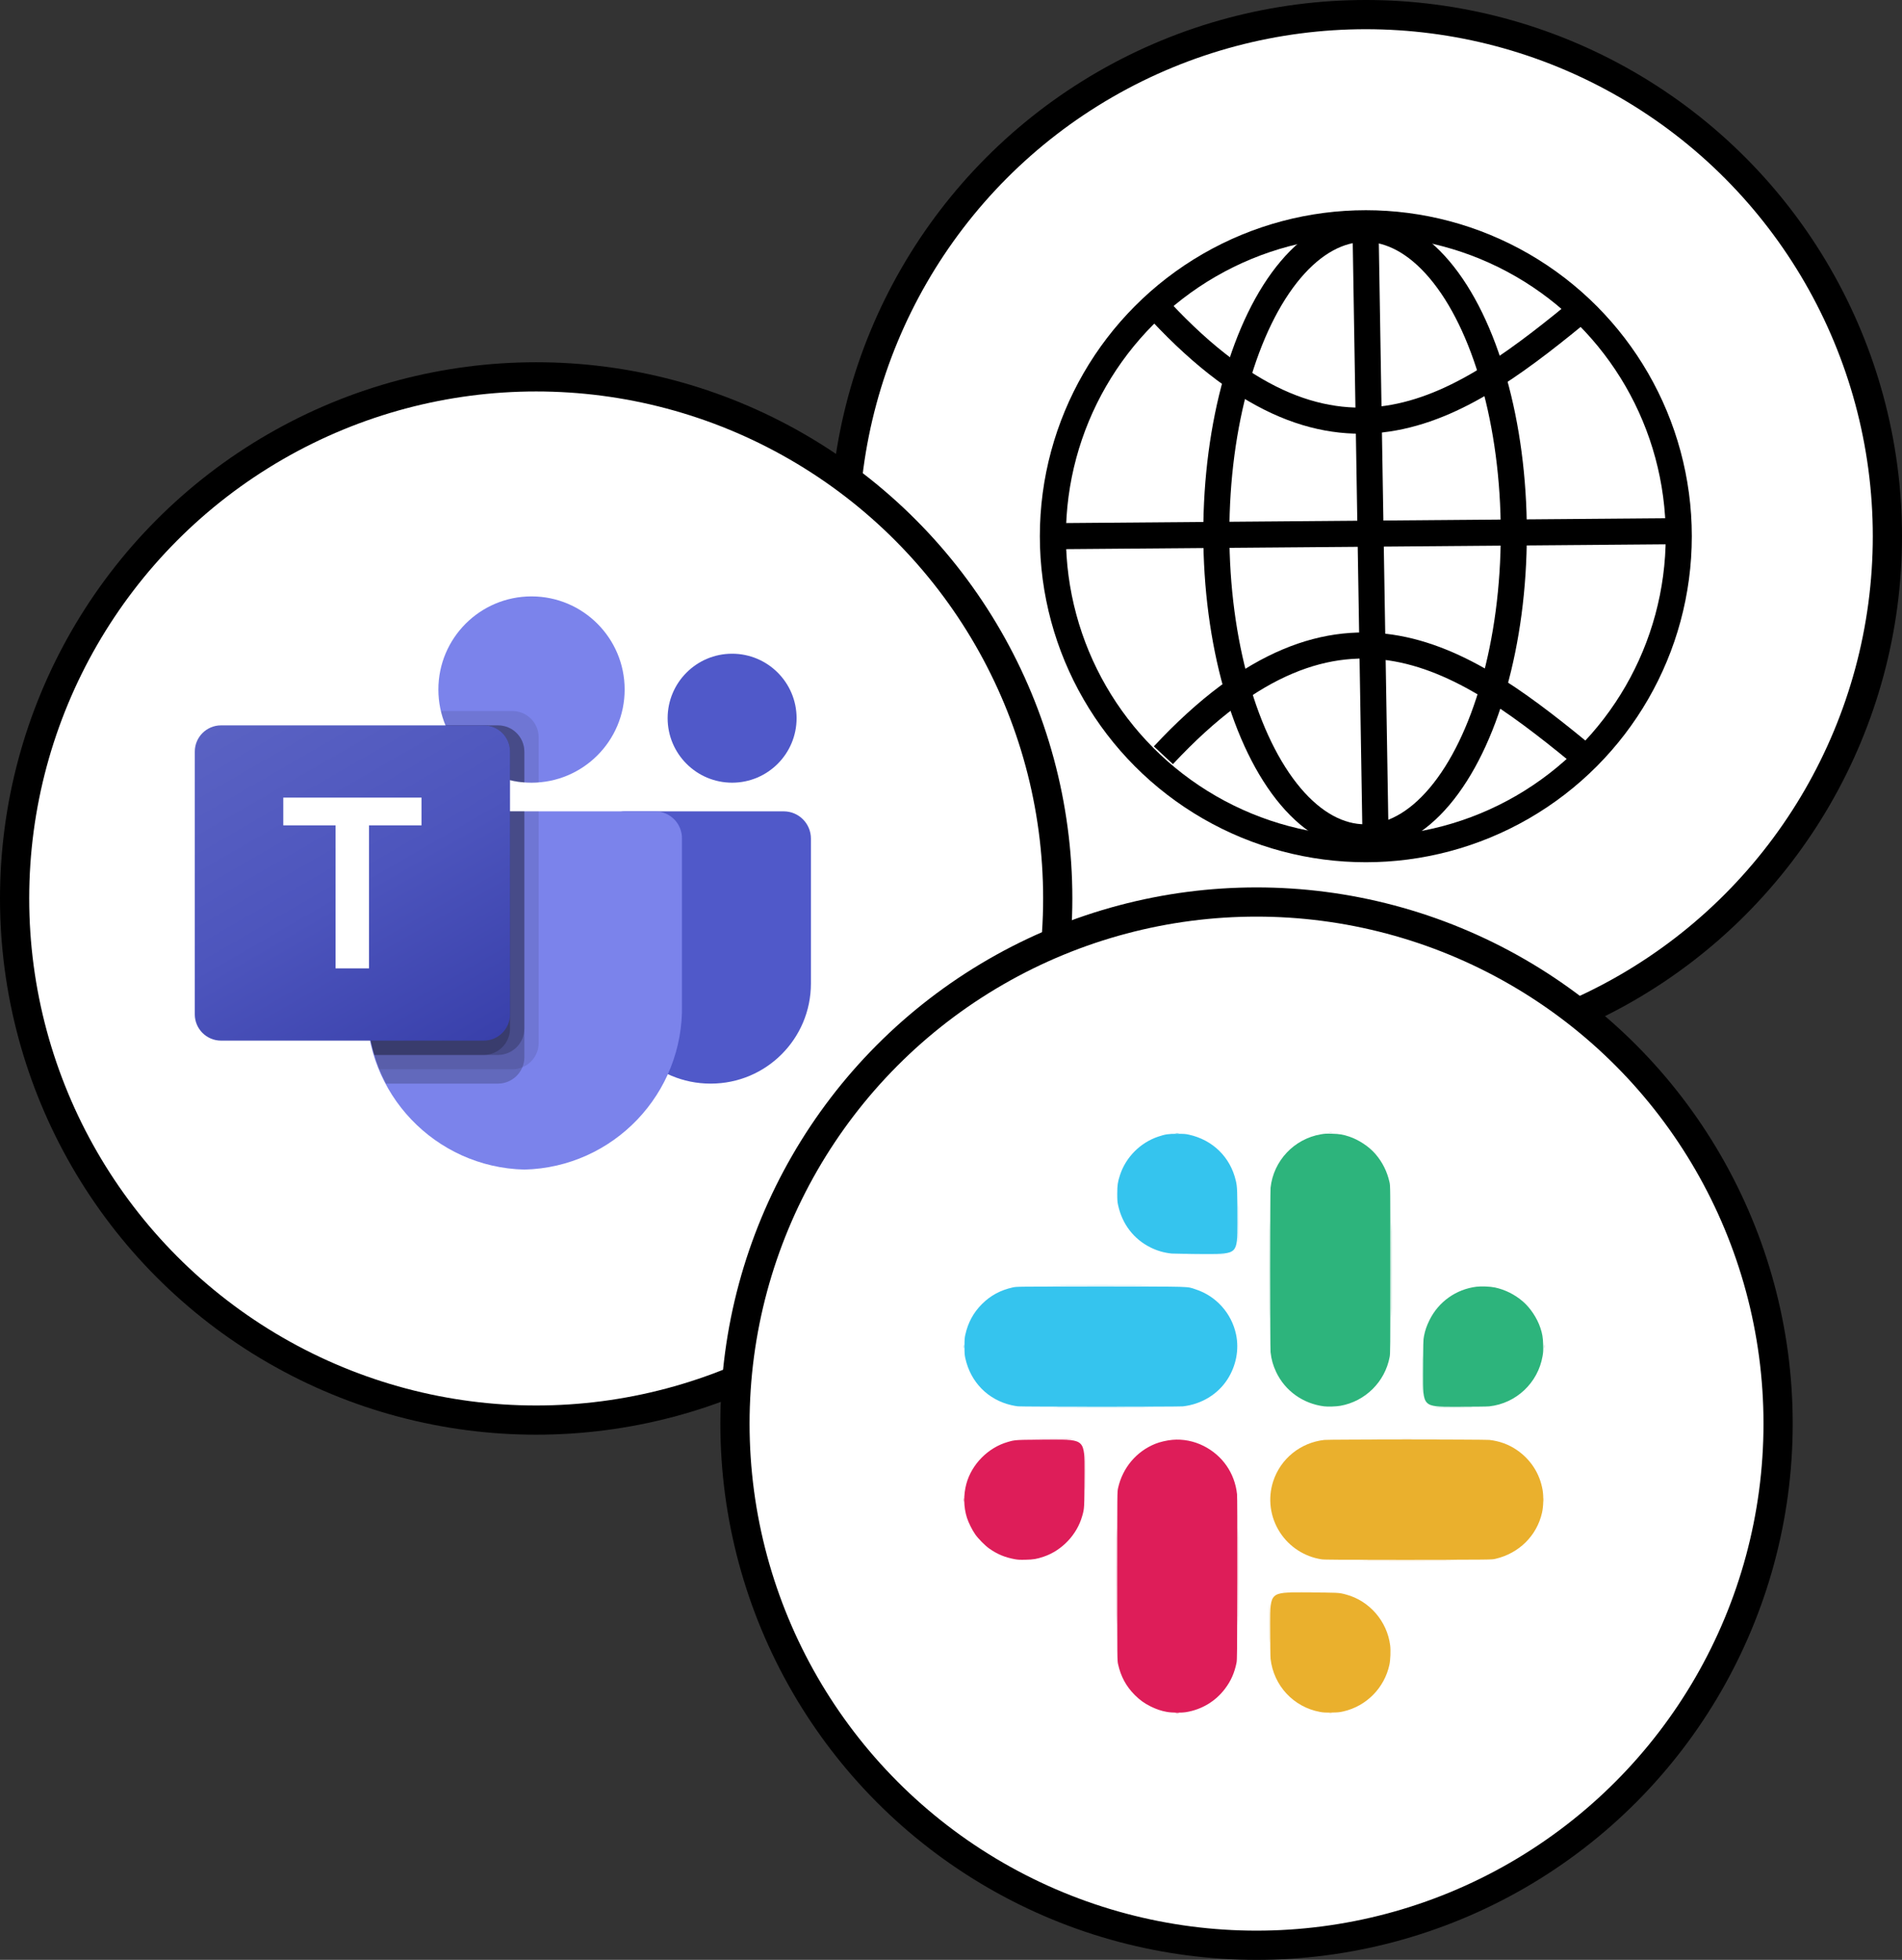 <?xml version="1.0" encoding="UTF-8" standalone="no"?>
<svg
   width="364.668mm"
   height="375.727mm"
   viewBox="0 0 364.668 375.727"
   version="1.1"
   id="svg12623"
   inkscape:version="1.1.2 (b8e25be8, 2022-02-05)"
   sodipodi:docname="cybercoach platform icons.svg"
   xmlns:inkscape="http://www.inkscape.org/namespaces/inkscape"
   xmlns:sodipodi="http://sodipodi.sourceforge.net/DTD/sodipodi-0.dtd"
   xmlns="http://www.w3.org/2000/svg"
   xmlns:svg="http://www.w3.org/2000/svg"
   xmlns:rdf="http://www.w3.org/1999/02/22-rdf-syntax-ns#"
   xmlns:cc="http://creativecommons.org/ns#"
   xmlns:dc="http://purl.org/dc/elements/1.1/">
  <rect x="0" y="0" width="364.668" height="375.727" fill="#333333" stroke="none"/>
  <defs
     id="defs12617">
    <linearGradient
       id="a"
       gradientUnits="userSpaceOnUse"
       x1="198.099"
       y1="1683.073"
       x2="942.234"
       y2="394.261"
       gradientTransform="matrix(1,0,0,-1,0,2075.333)">
      <stop
         offset="0"
         stop-color="#5a62c3"
         id="stop3746" />
      <stop
         offset=".5"
         stop-color="#4d55bd"
         id="stop3748" />
      <stop
         offset="1"
         stop-color="#3940ab"
         id="stop3750" />
    </linearGradient>
  </defs>
  <sodipodi:namedview
     id="base"
     pagecolor="#ffffff"
     bordercolor="#666666"
     borderopacity="1.0"
     inkscape:pageopacity="0.0"
     inkscape:pageshadow="2"
     inkscape:zoom="0.27566213"
     inkscape:cx="870.63101"
     inkscape:cy="691.06337"
     inkscape:document-units="mm"
     inkscape:current-layer="layer1"
     inkscape:document-rotation="0"
     showgrid="false"
     inkscape:window-width="1252"
     inkscape:window-height="783"
     inkscape:window-x="188"
     inkscape:window-y="25"
     inkscape:window-maximized="0"
     inkscape:pagecheckerboard="0" />
  <g
     inkscape:label="Layer 1"
     inkscape:groupmode="layer"
     id="layer1"
     transform="translate(-3.033,66.414)">
    <circle
       cy="36.386"
       cx="264.901"
       id="path30-07"
       style="fill:#ffffff;fill-opacity:1;fill-rule:evenodd;stroke:#000000;stroke-width:5.6;stroke-miterlimit:4;stroke-dasharray:none;stroke-opacity:1"
       r="100" />
    <g
       id="g1611"
       transform="translate(158.146,-73.186)">
      <circle
         style="fill:#ffffff;stroke:#000000;stroke-width:5;stroke-linecap:square;stroke-linejoin:bevel;stroke-miterlimit:4;stroke-dasharray:none;paint-order:markers fill stroke"
         id="path1031"
         cx="106.755"
         cy="109.572"
         r="60" />
      <ellipse
         style="fill:#ffffff;stroke:#000000;stroke-width:5;stroke-linecap:square;stroke-linejoin:bevel;stroke-miterlimit:4;stroke-dasharray:none;paint-order:markers fill stroke"
         id="path1523"
         cx="106.61"
         cy="108.972"
         rx="28.516"
         ry="58.329" />
      <path
         style="fill:none;stroke:#000000;stroke-width:5;stroke-linecap:butt;stroke-linejoin:miter;stroke-miterlimit:4;stroke-dasharray:none;stroke-opacity:1"
         d="m 106.693,50.064 1.92,117.097"
         id="path1146"
         sodipodi:nodetypes="cc" />
      <path
         style="fill:none;stroke:#000000;stroke-width:5;stroke-linecap:butt;stroke-linejoin:miter;stroke-miterlimit:4;stroke-dasharray:none;stroke-opacity:1"
         d="M 46.225,109.572 165.241,108.612"
         id="path1280" />
      <path
         style="fill:none;stroke:#000000;stroke-width:5;stroke-linecap:butt;stroke-linejoin:miter;stroke-miterlimit:4;stroke-dasharray:none;stroke-opacity:1"
         d="m 67.341,66.381 c 34.085,36.562 58.177,18.286 81.584,-0.96"
         id="path1315"
         sodipodi:nodetypes="cc" />
      <path
         style="fill:none;stroke:#000000;stroke-width:5;stroke-linecap:butt;stroke-linejoin:miter;stroke-miterlimit:4;stroke-dasharray:none;stroke-opacity:1"
         d="M 67.941,151.563 C 102.026,115.001 126.118,133.276 149.525,152.522"
         id="path1315-6"
         sodipodi:nodetypes="cc" />
    </g>
    <circle
       cy="105.833"
       cx="105.833"
       id="path30"
       style="fill:#ffffff;fill-opacity:1;fill-rule:evenodd;stroke:#000000;stroke-width:5.6;stroke-miterlimit:4;stroke-dasharray:none;stroke-opacity:1"
       r="100" />
    <g
       id="g4340"
       transform="matrix(0.053,0,0,0.053,40.381,47.922)">
      <path
         fill="#5059c9"
         d="m 1554.637,777.5 h 575.713 c 54.391,0 98.483,44.092 98.483,98.483 0,0 0,0 0,0 v 524.398 c 0,199.901 -162.051,361.952 -361.952,361.952 v 0 h -1.711 c -199.901,0.028 -361.975,-162 -362.004,-361.901 0,-0.017 0,-0.034 0,-0.052 V 828.971 c 10e-4,-28.427 23.045,-51.471 51.471,-51.471 z"
         id="path3722" />
      <circle
         fill="#5059c9"
         cx="1943.75"
         cy="440.583"
         r="233.25"
         id="circle3724" />
      <circle
         fill="#7b83eb"
         cx="1218.083"
         cy="336.917"
         r="336.917"
         id="circle3726" />
      <path
         fill="#7b83eb"
         d="M 1667.323,777.5 H 717.01 c -53.743,1.33 -96.257,45.931 -95.01,99.676 v 598.105 c -7.505,322.519 247.657,590.16 570.167,598.053 322.51,-7.893 577.671,-275.534 570.167,-598.053 V 877.176 c 1.245,-53.745 -41.268,-98.346 -95.011,-99.676 z"
         id="path3728" />
      <path
         opacity="0.1"
         d="m 1244,777.5 v 838.145 c -0.258,38.435 -23.549,72.964 -59.09,87.598 -11.316,4.787 -23.478,7.254 -35.765,7.257 H 667.613 c -6.738,-17.105 -12.958,-34.21 -18.142,-51.833 -18.144,-59.477 -27.402,-121.307 -27.472,-183.49 V 877.02 c -1.246,-53.659 41.198,-98.19 94.855,-99.52 z"
         id="path3730" />
      <path
         opacity="0.2"
         d="m 1192.167,777.5 v 889.978 c 0,12.287 -2.47,24.449 -7.257,35.765 -14.634,35.541 -49.163,58.833 -87.598,59.09 H 691.975 c -8.812,-17.105 -17.105,-34.21 -24.362,-51.833 -7.257,-17.623 -12.958,-34.21 -18.142,-51.833 -18.144,-59.476 -27.402,-121.307 -27.472,-183.49 V 877.02 c -1.246,-53.659 41.198,-98.19 94.855,-99.52 z"
         id="path3732" />
      <path
         opacity="0.2"
         d="m 1192.167,777.5 v 786.312 c -0.395,52.223 -42.632,94.46 -94.855,94.855 H 649.472 C 631.328,1599.191 622.07,1537.36 622,1475.177 V 877.02 c -1.246,-53.659 41.198,-98.19 94.855,-99.52 z"
         id="path3734" />
      <path
         opacity="0.2"
         d="m 1140.333,777.5 v 786.312 c -0.395,52.223 -42.632,94.46 -94.855,94.855 H 649.472 C 631.328,1599.191 622.07,1537.36 622,1475.177 V 877.02 c -1.246,-53.659 41.198,-98.19 94.855,-99.52 z"
         id="path3736" />
      <path
         opacity="0.1"
         d="m 1244,509.522 v 163.275 c -8.812,0.518 -17.105,1.037 -25.917,1.037 -8.812,0 -17.105,-0.518 -25.917,-1.037 -17.496,-1.161 -34.848,-3.937 -51.833,-8.293 C 1035.37,639.647 948.654,566.035 907.083,466.501 899.93,449.786 894.377,432.43 890.496,414.668 h 258.648 c 52.305,0.198 94.657,42.549 94.856,94.854 z"
         id="path3738" />
      <path
         opacity="0.2"
         d="m 1192.167,561.355 v 111.442 c -17.496,-1.161 -34.848,-3.937 -51.833,-8.293 -104.963,-24.857 -191.679,-98.469 -233.25,-198.003 h 190.228 c 52.304,0.198 94.656,42.55 94.855,94.854 z"
         id="path3740" />
      <path
         opacity="0.2"
         d="m 1192.167,561.355 v 111.442 c -17.496,-1.161 -34.848,-3.937 -51.833,-8.293 -104.963,-24.857 -191.679,-98.469 -233.25,-198.003 h 190.228 c 52.304,0.198 94.656,42.55 94.855,94.854 z"
         id="path3742" />
      <path
         opacity="0.2"
         d="M 1140.333,561.355 V 664.503 C 1035.37,639.646 948.654,566.034 907.083,466.5 h 138.395 c 52.305,0.199 94.656,42.551 94.855,94.855 z"
         id="path3744" />
      <path
         fill="url(#a)"
         d="m 95.01,466.5 h 950.312 c 52.473,0 95.01,42.538 95.01,95.01 v 950.312 c 0,52.473 -42.538,95.01 -95.01,95.01 H 95.01 C 42.537,1606.832 0,1564.294 0,1511.822 V 561.51 C 0,509.038 42.538,466.5 95.01,466.5 Z"
         id="path3753"
         style="fill:url(#a)" />
      <path
         fill="#ffffff"
         d="M 820.211,828.193 H 630.241 V 1345.49 H 509.211 V 828.193 H 320.123 V 727.844 h 500.088 z"
         id="path3755" />
    </g>
    <circle
       cy="206.513"
       cx="243.946"
       id="path30-0"
       style="fill:#ffffff;fill-opacity:1;fill-rule:evenodd;stroke:#000000;stroke-width:5.6;stroke-miterlimit:4;stroke-dasharray:none;stroke-opacity:1"
       r="100" />
    <g
       id="g13340"
       transform="matrix(0.27,0,0,0.27,220.314,179.944)">
      <path
         style="fill:#ffffff;stroke-width:0.265"
         d="m -126.09,98.055 c 0,-211.667 0,-211.667 211.667,-211.667 211.667,0 211.667,0 211.667,211.667 0,211.667 0,211.667 -211.667,211.667 -211.667,0 -211.667,0 -211.667,-211.667 z M 40.185,304.19 c 13.617,-2.82 24.983,-11.732 30.833,-24.178 2.272,-4.833 3.488,-9.426 3.972,-15.005 0.351,-4.052 0.355,-112.232 0.004,-116.47 -0.627,-7.571 -3.047,-14.49 -7.336,-20.978 -2.398,-3.628 -7.956,-9.186 -11.584,-11.584 -6.574,-4.346 -13.403,-6.711 -21.245,-7.358 -16.306,-1.345 -31.6,5.985 -40.443,19.382 -2.928,4.436 -5.315,10.057 -6.279,14.783 -0.966,4.737 -0.982,5.955 -0.89,65.737 0.091,58.737 0.091,58.737 0.67,61.369 1.962,8.911 5.892,16.226 12.002,22.335 6.759,6.759 15.677,11.207 24.967,12.453 3.201,0.429 12.306,0.141 15.33,-0.485 z m 108.939,-0.006 c 8.609,-1.853 15.704,-5.657 21.881,-11.73 5.216,-5.129 8.734,-10.843 10.953,-17.79 1.557,-4.874 1.913,-7.44 1.909,-13.758 -0.004,-6.163 -0.432,-9.146 -2.002,-13.958 -4.456,-13.657 -15.97,-24.65 -29.71,-28.368 -5.384,-1.457 -5.461,-1.46 -31.851,-1.461 -24.408,0 -24.408,0 -24.406,22.422 0.002,22.346 0.132,26.51 0.952,30.626 3.396,17.035 17.308,30.852 34.229,33.994 4.164,0.773 3.965,0.76 9.928,0.664 4.381,-0.07 6.098,-0.206 8.117,-0.64 z M -68.596,195.703 c 16.255,-3.247 29.405,-15.39 33.648,-31.071 1.457,-5.384 1.46,-5.461 1.461,-31.851 0.001,-24.408 0.001,-24.408 -22.422,-24.405 -26.769,0.003 -28.813,0.129 -35.256,2.171 -14.984,4.75 -26.251,17.434 -29.438,33.143 -0.515,2.536 -0.59,3.711 -0.578,9.002 0.012,5.242 0.095,6.458 0.596,8.775 1.897,8.77 5.656,15.805 11.763,22.016 7.178,7.3 16.127,11.61 26.653,12.838 0.509,0.059 3.129,0.073 5.821,0.031 3.708,-0.058 5.587,-0.215 7.752,-0.648 z m 326.005,0.041 c 9.068,-1.995 16.374,-5.964 22.567,-12.262 6.107,-6.211 9.866,-13.246 11.763,-22.016 0.501,-2.317 0.584,-3.533 0.596,-8.775 0.012,-5.291 -0.063,-6.466 -0.578,-9.002 -2.795,-13.776 -11.686,-25.183 -24.222,-31.076 -4.833,-2.272 -9.426,-3.488 -15.005,-3.972 -4.052,-0.351 -112.232,-0.355 -116.47,-0.004 -7.571,0.627 -14.49,3.047 -20.978,7.336 -3.628,2.398 -9.186,7.956 -11.584,11.584 -6.513,9.852 -8.812,21.039 -6.796,33.075 3.104,18.537 18.453,33.069 37.56,35.56 0.946,0.123 28.449,0.203 61.119,0.177 59.399,-0.047 59.399,-0.047 62.03,-0.626 z M 35.094,87.471 C 42.665,86.844 49.584,84.424 56.073,80.134 59.7,77.736 65.259,72.178 67.657,68.55 72.003,61.976 74.368,55.147 75.015,47.305 76.36,30.999 69.03,15.705 55.633,6.862 51.197,3.934 45.576,1.547 40.85,0.583 c -4.737,-0.966 -5.955,-0.982 -65.737,-0.89 -58.738,0.091 -58.738,0.091 -61.369,0.67 -9.072,1.997 -16.374,5.965 -22.567,12.263 -6.107,6.211 -9.866,13.246 -11.763,22.016 -0.501,2.317 -0.584,3.533 -0.596,8.775 -0.012,5.291 0.063,6.466 0.578,9.002 0.964,4.748 2.597,9.151 4.887,13.174 7.039,12.366 19.789,20.602 33.823,21.847 3.593,0.319 113.163,0.347 116.988,0.03 z M 148.157,86.94 c 13.621,-2.324 25.559,-11.435 31.604,-24.121 2.226,-4.671 3.376,-8.712 3.981,-13.989 0.2,-1.747 0.259,-20.211 0.196,-61.239 -0.091,-58.738 -0.091,-58.738 -0.67,-61.369 -1.997,-9.072 -5.965,-16.374 -12.263,-22.567 -6.211,-6.107 -13.246,-9.866 -22.016,-11.763 -2.317,-0.501 -3.533,-0.584 -8.775,-0.596 -5.291,-0.012 -6.466,0.063 -9.002,0.578 -13.776,2.795 -25.183,11.686 -31.076,24.222 -2.272,4.833 -3.488,9.426 -3.972,15.005 -0.351,4.052 -0.355,112.232 -0.004,116.47 0.485,5.847 1.74,10.373 4.352,15.69 2.662,5.418 5.594,9.282 10.204,13.447 2.848,2.573 5.709,4.473 9.653,6.41 3.83,1.881 6.238,2.726 10.183,3.571 5.281,1.131 11.892,1.225 17.604,0.25 z m 104.372,0.527 c 5.579,-0.484 10.172,-1.7 15.005,-3.972 12.536,-5.893 21.427,-17.299 24.222,-31.076 0.515,-2.536 0.59,-3.711 0.578,-9.002 -0.012,-5.242 -0.095,-6.458 -0.596,-8.775 -1.897,-8.77 -5.656,-15.805 -11.763,-22.016 -5.129,-5.216 -10.843,-8.734 -17.79,-10.953 -4.877,-1.558 -7.44,-1.913 -13.758,-1.907 -6.164,0.005 -9.16,0.435 -13.958,2 -13.657,4.456 -24.65,15.97 -28.368,29.71 -1.457,5.384 -1.46,5.461 -1.461,31.851 0,24.408 0,24.408 22.422,24.406 12.681,-0.001 23.745,-0.117 25.466,-0.266 z M 75.256,-43.431 c -0.003,-26.769 -0.129,-28.813 -2.171,-35.256 -4.75,-14.984 -17.434,-26.251 -33.143,-29.438 -2.536,-0.515 -3.711,-0.59 -9.002,-0.578 -5.242,0.012 -6.458,0.095 -8.775,0.596 -8.77,1.897 -15.805,5.656 -22.016,11.763 -6.484,6.376 -10.699,14.328 -12.374,23.346 -0.754,4.059 -0.693,12.705 0.117,16.736 2.326,11.571 8.746,21.334 18.271,27.788 5.493,3.722 10.59,5.794 17.104,6.952 2.404,0.428 4.899,0.473 27.318,0.492 24.672,0.022 24.672,0.022 24.67,-22.402 z"
         id="path13458" />
      <path
         style="fill:#fefefe;stroke-width:0.265"
         d="m 62.161,292.259 c 1.157,-1.164 2.164,-2.117 2.237,-2.117 0.073,0 -0.815,0.953 -1.972,2.117 -1.157,1.164 -2.164,2.117 -2.237,2.117 -0.073,0 0.815,-0.953 1.972,-2.117 z m 46.429,-0.198 c -2.243,-2.315 -2.243,-2.315 0.072,-0.072 2.15,2.083 2.436,2.387 2.243,2.387 -0.04,0 -1.081,-1.042 -2.315,-2.315 z m 0.138,-170.722 c 1.596,-1.601 2.961,-2.91 3.034,-2.91 0.073,0 -1.173,1.31 -2.769,2.91 -1.596,1.601 -2.961,2.91 -3.034,2.91 -0.073,0 1.173,-1.31 2.769,-2.91 z m -217.355,-0.132 c 1.23,-1.237 2.297,-2.249 2.37,-2.249 0.073,0 -0.874,1.012 -2.105,2.249 -1.23,1.237 -2.297,2.249 -2.37,2.249 -0.073,0 0.874,-1.012 2.105,-2.249 z m 388.27,0.066 c -2.11,-2.183 -2.11,-2.183 0.072,-0.072 1.201,1.161 2.183,2.143 2.183,2.183 0,0.193 -0.295,-0.083 -2.255,-2.11 z M 62.161,74.771 c 1.596,-1.601 2.961,-2.91 3.034,-2.91 0.073,0 -1.173,1.31 -2.769,2.91 -1.596,1.601 -2.961,2.91 -3.034,2.91 -0.073,0 1.173,-1.31 2.769,-2.91 z M -108.766,74.705 c -2.11,-2.183 -2.11,-2.183 0.072,-0.072 2.027,1.96 2.303,2.255 2.11,2.255 -0.04,0 -1.022,-0.982 -2.183,-2.183 z m 388.415,0.066 c 1.157,-1.164 2.164,-2.117 2.237,-2.117 0.073,0 -0.815,0.953 -1.972,2.117 -1.157,1.164 -2.164,2.117 -2.237,2.117 -0.073,0 0.815,-0.953 1.972,-2.117 z M 62.288,-96.083 c -2.243,-2.315 -2.243,-2.315 0.072,-0.072 2.15,2.083 2.436,2.387 2.243,2.387 -0.04,0 -1.081,-1.042 -2.315,-2.315 z m 46.44,-0.066 c 1.157,-1.164 2.164,-2.117 2.237,-2.117 0.073,0 -0.815,0.953 -1.972,2.117 -1.157,1.164 -2.164,2.117 -2.237,2.117 -0.073,0 0.815,-0.953 1.972,-2.117 z"
         id="path13456" />
      <path
         style="fill:#f8f9f8;stroke-width:0.265"
         d="m 75.124,206.666 c 3e-6,-30.559 0.031,-43.022 0.069,-27.694 0.038,15.328 0.038,40.331 -5e-6,55.562 -0.038,15.232 -0.069,2.691 -0.069,-27.869 z m 20.899,33.47 c 0,-12.151 0.032,-17.122 0.072,-11.046 0.04,6.075 0.04,16.017 0,22.093 -0.04,6.075 -0.072,1.105 -0.072,-11.046 z M -67.683,108.44 c 6.148,-0.04 16.209,-0.04 22.357,0 6.148,0.04 1.118,0.072 -11.179,0.072 -12.297,0 -17.327,-0.032 -11.179,-0.072 z m 234.289,-6e-5 c 15.243,-0.038 40.187,-0.038 55.43,0 15.243,0.038 2.772,0.069 -27.715,0.069 -30.487,0 -42.958,-0.031 -27.715,-0.069 z M -50.882,87.537 c 15.243,-0.038 40.187,-0.038 55.43,0 15.243,0.038 2.772,0.069 -27.715,0.069 -30.487,0 -42.958,-0.031 -27.715,-0.069 z m 267.381,5e-5 c 6.159,-0.04 16.16,-0.04 22.225,3.2e-5 6.065,0.04 1.025,0.072 -11.198,0.072 -12.224,-1.8e-5 -17.186,-0.032 -11.027,-0.072 z M 96.026,-10.557 c 2e-6,-30.559 0.031,-43.022 0.069,-27.694 0.038,15.328 0.038,40.331 -5e-6,55.563 -0.038,15.232 -0.069,2.691 -0.069,-27.869 z M 75.12,-44.027 c 0,-12.151 0.032,-17.122 0.072,-11.046 0.04,6.075 0.04,16.017 0,22.093 -0.04,6.075 -0.072,1.105 -0.072,-11.046 z"
         id="path13454" />
      <path
         style="fill:#e9f8fc;stroke-width:0.265"
         d="m 40.287,-21.206 c 6.305,-0.04 16.544,-0.04 22.754,3.4e-5 6.21,0.04 1.052,0.072 -11.463,0.072 -12.515,-1.9e-5 -17.596,-0.032 -11.291,-0.072 z"
         id="path13452" />
      <path
         style="fill:#fcf6e8;stroke-width:0.265"
         d="m 108.285,217.183 c 6.305,-0.04 16.544,-0.04 22.754,3e-5 6.21,0.04 1.052,0.072 -11.463,0.072 -12.515,0 -17.596,-0.032 -11.291,-0.072 z"
         id="path13450" />
      <path
         style="fill:#f8f4ed;stroke-width:0.265"
         d="m 138.964,304.765 c 0.622,-0.056 1.575,-0.055 2.117,0.003 0.542,0.057 0.033,0.103 -1.131,0.102 -1.164,0 -1.608,-0.048 -0.985,-0.103 z m 27.795,-108.484 c 15.182,-0.038 39.947,-0.038 55.033,3e-5 15.086,0.038 2.664,0.069 -27.604,0.069 -30.268,0 -42.612,-0.031 -27.429,-0.069 z m 125.548,-43.855 c 0,-1.164 0.048,-1.608 0.103,-0.985 0.056,0.622 0.055,1.575 -0.003,2.117 -0.057,0.542 -0.103,0.033 -0.102,-1.131 z"
         id="path13448" />
      <path
         style="fill:#ecf5f8;stroke-width:0.265"
         d="m -50.617,-0.304 c 15.098,-0.038 39.803,-0.038 54.901,0 15.098,0.038 2.745,0.069 -27.451,0.069 -30.196,0 -42.548,-0.031 -27.451,-0.069 z"
         id="path13446" />
      <path
         style="fill:#edf5f1;stroke-width:0.265"
         d="m 292.309,43.55 c 0,-1.237 0.046,-1.743 0.101,-1.124 0.056,0.618 0.056,1.63 0,2.249 -0.056,0.618 -0.101,0.112 -0.101,-1.124 z M 183.867,-10.689 c 0,-30.341 0.031,-42.753 0.069,-27.583 0.038,15.171 0.038,39.995 0,55.166 -0.038,15.171 -0.069,2.758 -0.069,-27.583 z m -44.911,-98.09 c 0.618,-0.056 1.63,-0.056 2.249,0 0.618,0.056 0.112,0.101 -1.124,0.101 -1.237,0 -1.743,-0.046 -1.124,-0.101 z"
         id="path13444" />
      <path
         style="fill:#f7ecef;stroke-width:0.265"
         d="m -12.718,206.666 c 2e-6,-30.123 0.031,-42.407 0.069,-27.297 0.038,15.109 0.038,39.755 -5e-6,54.769 -0.038,15.013 -0.069,2.651 -0.069,-27.472 z"
         id="path13442" />
      <path
         style="fill:#e8f6f0;stroke-width:0.265"
         d="m 204.766,64.056 c 0,-12.515 0.032,-17.596 0.072,-11.291 0.04,6.305 0.04,16.544 -3e-5,22.754 -0.04,6.21 -0.072,1.052 -0.072,-11.463 z"
         id="path13440" />
      <path
         style="fill:#fae5ec;stroke-width:0.265"
         d="m -33.624,132.054 c 1.8e-5,-12.369 0.032,-17.391 0.072,-11.159 0.04,6.232 0.04,16.352 -3.1e-5,22.49 -0.04,6.137 -0.072,1.038 -0.072,-11.331 z"
         id="path13438" />
      <path
         style="fill:#dbecf1;stroke-width:0.265"
         d="m -50.903,87.273 c 15.232,-0.038 40.235,-0.038 55.563,-5e-6 15.328,0.038 2.865,0.069 -27.694,0.069 -30.559,2e-6 -43.1,-0.031 -27.869,-0.069 z M 74.855,-44.027 c 0,-12.151 0.032,-17.122 0.072,-11.046 0.04,6.075 0.04,16.017 0,22.093 -0.04,6.075 -0.072,1.105 -0.072,-11.046 z"
         id="path13436" />
      <path
         style="fill:#f1e9d9;stroke-width:0.265"
         d="m 96.287,240.136 c 0,-12.151 0.032,-17.122 0.072,-11.046 0.04,6.075 0.04,16.017 0,22.093 -0.04,6.075 -0.072,1.105 -0.072,-11.046 z M 166.32,108.704 c 15.232,-0.038 40.235,-0.038 55.562,-10e-6 15.328,0.038 2.865,0.069 -27.694,0.069 -30.559,1e-5 -43.1,-0.031 -27.869,-0.069 z"
         id="path13434" />
      <path
         style="fill:#efd8df;stroke-width:0.265"
         d="m 74.859,206.666 c 2e-6,-30.559 0.031,-43.022 0.069,-27.694 0.038,15.328 0.038,40.331 -5e-6,55.562 -0.038,15.232 -0.069,2.691 -0.069,-27.869 z m -142.41,-97.962 c 6.075,-0.04 16.017,-0.04 22.093,0 6.075,0.04 1.105,0.072 -11.046,0.072 -12.151,0 -17.122,-0.032 -11.046,-0.072 z"
         id="path13432" />
      <path
         style="fill:#d8eae2;stroke-width:0.265"
         d="m 216.612,87.273 c 6.075,-0.04 16.017,-0.04 22.093,0 6.075,0.04 1.105,0.072 -11.046,0.072 -12.151,0 -17.122,-0.032 -11.046,-0.072 z M 96.29,-10.689 c 0,-30.487 0.031,-42.958 0.069,-27.715 0.038,15.243 0.038,40.187 0,55.43 -0.038,15.243 -0.069,2.772 -0.069,-27.715 z"
         id="path13430" />
      <path
         style="fill:#b9e9f8;stroke-width:0.265"
         d="m 40.399,-21.471 c 6.221,-0.04 16.401,-0.04 22.622,0 6.221,0.04 1.131,0.072 -11.311,0.072 -12.442,0 -17.532,-0.032 -11.311,-0.072 z"
         id="path13428" />
      <path
         style="fill:#c2e4ee;stroke-width:0.265"
         d="m -50.485,-0.04 c 15.025,-0.038 39.611,-0.038 54.636,0 15.025,0.038 2.732,0.069 -27.318,0.069 -30.05,0 -42.343,-0.031 -27.318,-0.069 z"
         id="path13426" />
      <path
         style="fill:#f8e4b6;stroke-width:0.265"
         d="m 108.133,217.448 c 6.221,-0.04 16.401,-0.04 22.622,0 6.221,0.04 1.131,0.072 -11.311,0.072 -12.442,0 -17.532,-0.032 -11.311,-0.072 z"
         id="path13424" />
      <path
         style="fill:#eee0c0;stroke-width:0.265"
         d="m 166.87,196.017 c 15.098,-0.038 39.803,-0.038 54.901,0 15.098,0.038 2.745,0.069 -27.451,0.069 -30.196,0 -42.548,-0.031 -27.451,-0.069 z"
         id="path13422" />
      <path
         style="fill:#c1e1d3;stroke-width:0.265"
         d="m 292.044,43.55 c 0,-1.237 0.046,-1.743 0.101,-1.124 0.056,0.618 0.056,1.63 0,2.249 -0.056,0.618 -0.101,0.112 -0.101,-1.124 z M 183.603,-10.689 c 0,-30.341 0.031,-42.753 0.069,-27.583 0.038,15.171 0.038,39.995 0,55.166 -0.038,15.171 -0.069,2.758 -0.069,-27.583 z m -44.646,-97.825 c 0.618,-0.056 1.63,-0.056 2.249,0 0.618,0.056 0.112,0.101 -1.124,0.101 -1.237,0 -1.743,-0.046 -1.124,-0.101 z"
         id="path13420" />
      <path
         style="fill:#ebbbca;stroke-width:0.265"
         d="m -12.454,206.666 c 3e-6,-30.123 0.031,-42.407 0.069,-27.297 0.038,15.109 0.038,39.755 -6e-6,54.769 -0.038,15.013 -0.069,2.651 -0.069,-27.472 z"
         id="path13418" />
      <path
         style="fill:#b6e4d0;stroke-width:0.265"
         d="m 205.03,64.056 c 3e-5,-12.369 0.032,-17.391 0.072,-11.159 0.04,6.232 0.04,16.352 -5e-5,22.49 -0.04,6.137 -0.072,1.038 -0.072,-11.331 z"
         id="path13416" />
      <path
         style="fill:#a5daea;stroke-width:0.265"
         d="m -50.882,87.008 c 15.243,-0.038 40.187,-0.038 55.43,0 15.243,0.038 2.772,0.069 -27.715,0.069 -30.487,0 -42.958,-0.031 -27.715,-0.069 z M 74.591,-44.027 c 0,-12.151 0.032,-17.122 0.072,-11.046 0.04,6.075 0.04,16.017 0,22.093 -0.04,6.075 -0.072,1.105 -0.072,-11.046 z"
         id="path13414" />
      <path
         style="fill:#f2b0c5;stroke-width:0.265"
         d="m -33.888,132.054 c 1.8e-5,-12.515 0.032,-17.596 0.072,-11.291 0.04,6.305 0.04,16.544 -3.5e-5,22.754 -0.04,6.21 -0.072,1.052 -0.072,-11.463 z"
         id="path13412" />
      <path
         style="fill:#e8d3a3;stroke-width:0.265"
         d="m 96.551,240.136 c 0,-12.151 0.032,-17.122 0.072,-11.046 0.04,6.075 0.04,16.017 0,22.093 -0.04,6.075 -0.072,1.105 -0.072,-11.046 z M 166.32,108.969 c 15.232,-0.038 40.235,-0.038 55.562,-1e-5 15.328,0.038 2.865,0.069 -27.694,0.069 -30.559,0 -43.1,-0.031 -27.869,-0.069 z"
         id="path13410" />
      <path
         style="fill:#79d7f3;stroke-width:0.265"
         d="m 40.399,-21.735 c 6.221,-0.04 16.401,-0.04 22.622,0 6.221,0.04 1.131,0.072 -11.311,0.072 -12.442,0 -17.532,-0.032 -11.311,-0.072 z"
         id="path13408" />
      <path
         style="fill:#87d1e7;stroke-width:0.265"
         d="m -50.617,0.225 c 15.098,-0.038 39.803,-0.038 54.901,0 15.098,0.038 2.745,0.069 -27.451,0.069 -30.196,0 -42.548,-0.031 -27.451,-0.069 z"
         id="path13406" />
      <path
         style="fill:#a3d5c0;stroke-width:0.265"
         d="m 216.612,87.008 c 6.075,-0.04 16.017,-0.04 22.093,0 6.075,0.04 1.105,0.072 -11.046,0.072 -12.151,0 -17.122,-0.032 -11.046,-0.072 z M 96.555,-10.557 c 2e-6,-30.559 0.031,-43.022 0.069,-27.694 0.038,15.328 0.038,40.331 -6e-6,55.563 -0.038,15.232 -0.069,2.691 -0.069,-27.869 z"
         id="path13404" />
      <path
         style="fill:#e49cb2;stroke-width:0.265"
         d="m 74.594,206.798 c 0,-30.487 0.031,-42.958 0.069,-27.715 0.038,15.243 0.038,40.187 0,55.43 -0.038,15.243 -0.069,2.772 -0.069,-27.715 z M -67.551,108.969 c 6.075,-0.04 16.017,-0.04 22.093,0 6.075,0.04 1.105,0.072 -11.046,0.072 -12.151,0 -17.122,-0.032 -11.046,-0.072 z"
         id="path13402" />
      <path
         style="fill:#f0ca74;stroke-width:0.265"
         d="m 108.417,217.712 c 6.232,-0.04 16.352,-0.04 22.49,5e-5 6.137,0.04 1.038,0.072 -11.331,0.072 -12.369,-2e-5 -17.391,-0.032 -11.159,-0.072 z"
         id="path13400" />
      <path
         style="fill:#e5c682;stroke-width:0.265"
         d="m 167.003,195.752 c 15.025,-0.038 39.611,-0.038 54.636,0 15.025,0.038 2.732,0.069 -27.318,0.069 -30.05,0 -42.343,-0.031 -27.318,-0.069 z"
         id="path13398" />
      <path
         style="fill:#6bcbe8;stroke-width:0.265"
         d="m -50.903,86.744 c 15.232,-0.038 40.235,-0.038 55.563,-5e-6 15.328,0.038 2.865,0.069 -27.694,0.069 -30.559,3e-6 -43.1,-0.031 -27.869,-0.069 z M 74.326,-44.027 c 0,-12.151 0.032,-17.122 0.072,-11.046 0.04,6.075 0.04,16.017 0,22.093 -0.04,6.075 -0.072,1.105 -0.072,-11.046 z"
         id="path13396" />
      <path
         style="fill:#e5be66;stroke-width:0.265"
         d="m 96.816,240.136 c 0,-12.151 0.032,-17.122 0.072,-11.046 0.04,6.075 0.04,16.017 0,22.093 -0.04,6.075 -0.072,1.105 -0.072,-11.046 z M 166.32,109.233 c 15.232,-0.038 40.235,-0.038 55.562,0 15.328,0.038 2.865,0.069 -27.694,0.069 -30.559,0 -43.1,-0.031 -27.869,-0.069 z"
         id="path13394" />
      <path
         style="fill:#49c9f0;stroke-width:0.265"
         d="m 40.419,-22 c 6.232,-0.04 16.352,-0.04 22.49,3.2e-5 6.137,0.04 1.038,0.072 -11.331,0.072 -12.369,-1.8e-5 -17.391,-0.032 -11.159,-0.072 z"
         id="path13392" />
      <path
         style="fill:#54c5e6;stroke-width:0.265"
         d="m -120.443,43.683 c 9.5e-4,-1.164 0.048,-1.608 0.103,-0.985 0.056,0.622 0.055,1.575 -0.002,2.117 -0.057,0.542 -0.103,0.033 -0.102,-1.131 z M -50.464,0.489 c 15.182,-0.038 39.947,-0.038 55.033,5.29e-6 15.086,0.038 2.664,0.069 -27.604,0.069 -30.268,-2.64e-6 -42.612,-0.031 -27.429,-0.069 z M 30.22,-107.985 c 0.622,-0.056 1.575,-0.055 2.117,0.002 0.542,0.057 0.033,0.103 -1.131,0.102 -1.164,-9.5e-4 -1.608,-0.048 -0.985,-0.103 z"
         id="path13390" />
      <path
         style="fill:#82c9ac;stroke-width:0.265"
         d="m 291.778,43.683 c 0,-1.164 0.048,-1.608 0.103,-0.985 0.056,0.622 0.055,1.575 -0.003,2.117 -0.057,0.542 -0.103,0.033 -0.102,-1.131 z M 183.338,-10.557 c 0,-30.268 0.031,-42.612 0.069,-27.429 0.038,15.182 0.038,39.947 -3e-5,55.033 -0.038,15.086 -0.069,2.664 -0.069,-27.604 z m -44.374,-97.693 c 0.622,-0.056 1.575,-0.055 2.117,0.002 0.542,0.057 0.033,0.103 -1.131,0.102 -1.164,-9.6e-4 -1.608,-0.048 -0.985,-0.103 z"
         id="path13388" />
      <path
         style="fill:#44c4ea;stroke-width:0.265"
         d="m -50.861,86.479 c 15.4,-0.038 40.523,-0.038 55.827,5e-6 15.304,0.038 2.704,0.069 -28.001,0.069 -30.705,-2e-6 -43.227,-0.031 -27.826,-0.069 z M 74.062,-44.159 c 1.8e-5,-12.224 0.032,-17.186 0.072,-11.027 0.04,6.159 0.04,16.16 -3.2e-5,22.225 -0.04,6.065 -0.072,1.025 -0.072,-11.198 z"
         id="path13386" />
      <path
         style="fill:#de7999;stroke-width:0.265"
         d="m -12.189,206.666 c 3e-6,-29.977 0.031,-42.201 0.069,-27.165 0.038,15.037 0.038,39.564 -5e-6,54.504 -0.038,14.941 -0.069,2.638 -0.069,-27.339 z"
         id="path13384" />
      <path
         style="fill:#75cda8;stroke-width:0.265"
         d="m 205.295,64.056 c 2e-5,-12.369 0.032,-17.391 0.072,-11.159 0.04,6.232 0.04,16.352 -5e-5,22.49 -0.04,6.137 -0.072,1.038 -0.072,-11.331 z"
         id="path13382" />
      <path
         style="fill:#ecb843;stroke-width:0.265"
         d="m 108.417,217.977 c 6.232,-0.04 16.352,-0.04 22.49,5e-5 6.137,0.04 1.038,0.072 -11.331,0.072 -12.369,-3e-5 -17.391,-0.032 -11.159,-0.072 z"
         id="path13380" />
      <path
         style="fill:#35c4ee;stroke-width:0.265"
         d="m -81.904,86.123 c -1.091,-0.122 -3.115,-0.478 -4.498,-0.793 -16.78,-3.813 -29.129,-16.356 -32.864,-33.38 -0.516,-2.351 -0.594,-3.468 -0.589,-8.4 0.005,-4.86 0.09,-6.064 0.582,-8.27 1.93,-8.656 5.764,-15.717 11.822,-21.775 6.111,-6.111 13.065,-9.86 21.932,-11.824 2.689,-0.596 2.689,-0.596 62.088,-0.596 66.748,0 61.165,-0.163 67.739,1.982 14.558,4.751 25.503,16.97 28.677,32.017 2.265,10.741 0.045,22.292 -6.127,31.882 -6.858,10.656 -18.508,17.707 -31.683,19.177 -2.923,0.326 -114.146,0.307 -117.078,-0.02 z M 27.267,-22.357 c -5.424,-0.572 -10.292,-1.977 -15.031,-4.337 -11.926,-5.939 -20.107,-16.619 -23.007,-30.033 -0.515,-2.38 -0.601,-3.555 -0.601,-8.202 0,-5.941 0.344,-8.275 1.942,-13.165 C -5.272,-90.817 5.002,-101.129 17.775,-105.403 c 4.969,-1.662 7.033,-1.969 13.298,-1.975 4.932,-0.005 6.049,0.073 8.4,0.589 16.978,3.725 29.499,16.012 33.354,32.732 1.02,4.423 1.108,6.793 1.108,29.755 0,22.235 0,22.235 -22.291,22.2 -12.26,-0.019 -23.23,-0.134 -24.377,-0.255 z"
         id="path13378" />
      <path
         style="fill:#e96b91;stroke-width:0.265"
         d="m -34.153,132.054 c 1.8e-5,-12.369 0.032,-17.391 0.072,-11.159 0.04,6.232 0.04,16.352 -3.2e-5,22.49 -0.04,6.137 -0.072,1.038 -0.072,-11.331 z"
         id="path13376" />
      <path
         style="fill:#e3b54d;stroke-width:0.265"
         d="m 166.87,195.487 c 15.098,-0.038 39.803,-0.038 54.901,0 15.098,0.038 2.745,0.069 -27.451,0.069 -30.196,0 -42.548,-0.031 -27.451,-0.069 z"
         id="path13374" />
      <path
         style="fill:#39c1ea;stroke-width:0.265"
         d="m -120.176,43.55 c 0,-1.237 0.046,-1.743 0.101,-1.124 0.056,0.618 0.056,1.63 0,2.249 -0.056,0.618 -0.101,0.112 -0.101,-1.124 z M -50.75,0.754 c 15.171,-0.038 39.995,-0.038 55.166,0 15.171,0.038 2.758,0.069 -27.583,0.069 -30.341,0 -42.753,-0.031 -27.583,-0.069 z M 29.948,-107.72 c 0.618,-0.056 1.63,-0.056 2.249,0 0.618,0.056 0.112,0.101 -1.124,0.101 -1.237,0 -1.743,-0.046 -1.124,-0.101 z"
         id="path13372" />
      <path
         style="fill:#e6b23c;stroke-width:0.265"
         d="m 97.08,240.268 c 1.9e-5,-12.224 0.032,-17.186 0.072,-11.027 0.04,6.159 0.04,16.16 -3.2e-5,22.225 -0.04,6.065 -0.072,1.025 -0.072,-11.198 z m 69.393,-130.77 c 15.316,-0.038 40.379,-0.038 55.695,0 15.316,0.038 2.785,0.069 -27.847,0.069 -30.632,0 -43.163,-0.031 -27.847,-0.069 z"
         id="path13370" />
      <path
         style="fill:#eab02d;stroke-width:0.265"
         d="m 132.659,303.116 c -18.803,-3.414 -32.976,-18.617 -35.164,-37.723 -0.165,-1.438 -0.272,-11.197 -0.274,-24.808 -0.002,-22.438 -0.002,-22.438 23.744,-22.33 25.462,0.115 24.89,0.087 30.229,1.521 16.5,4.432 29.101,18.983 31.232,36.065 0.447,3.584 0.187,10.37 -0.525,13.706 -3.514,16.453 -16.322,29.455 -32.692,33.186 -2.777,0.633 -3.839,0.734 -8.467,0.807 -4.331,0.068 -5.799,-0.009 -8.084,-0.424 z m 0.982,-108.372 c -12.087,-1.892 -22.788,-8.813 -29.428,-19.034 -7.055,-10.861 -8.828,-24.176 -4.843,-36.38 5.245,-16.063 19.362,-27.468 36.345,-29.363 3.301,-0.368 113.981,-0.363 117.2,0.006 7.208,0.826 13.728,3.223 19.477,7.16 9.847,6.745 16.297,16.763 18.279,28.393 0.791,4.642 0.61,11.637 -0.418,16.162 -3.719,16.365 -16.392,28.866 -33.184,32.735 -2.556,0.589 -2.556,0.589 -61.822,0.639 -49.351,0.042 -59.658,-0.011 -61.606,-0.316 z"
         id="path13368" />
      <path
         style="fill:#e6af31;stroke-width:0.265"
         d="m 138.964,303.706 c 0.622,-0.056 1.575,-0.055 2.117,0.003 0.542,0.057 0.033,0.103 -1.131,0.102 -1.164,0 -1.608,-0.048 -0.985,-0.103 z m 27.774,-108.484 c 15.171,-0.038 39.995,-0.038 55.166,0 15.171,0.038 2.758,0.069 -27.583,0.069 -30.341,0 -42.753,-0.031 -27.583,-0.069 z m 124.511,-42.796 c 0,-1.164 0.048,-1.608 0.103,-0.985 0.056,0.622 0.055,1.575 -0.003,2.117 -0.057,0.542 -0.103,0.033 -0.102,-1.131 z"
         id="path13366" />
      <path
         style="fill:#66c19a;stroke-width:0.265"
         d="m 216.612,86.744 c 6.075,-0.04 16.017,-0.04 22.093,0 6.075,0.04 1.105,0.072 -11.046,0.072 -12.151,0 -17.122,-0.032 -11.046,-0.072 z M 96.819,-10.689 c 0,-30.487 0.031,-42.958 0.069,-27.715 0.038,15.243 0.038,40.187 0,55.43 -0.038,15.243 -0.069,2.772 -0.069,-27.715 z"
         id="path13364" />
      <path
         style="fill:#dd5b83;stroke-width:0.265"
         d="m 74.33,206.798 c 0,-30.487 0.031,-42.958 0.069,-27.715 0.038,15.243 0.038,40.187 0,55.43 -0.038,15.243 -0.069,2.772 -0.069,-27.715 z M -67.551,109.233 c 6.075,-0.04 16.017,-0.04 22.093,0 6.075,0.04 1.105,0.072 -11.046,0.072 -12.151,0 -17.122,-0.032 -11.046,-0.072 z"
         id="path13362" />
      <path
         style="fill:#4db98c;stroke-width:0.265"
         d="m 183.073,-10.689 c 0,-30.196 0.031,-42.548 0.069,-27.451 0.038,15.098 0.038,39.803 0,54.901 -0.038,15.098 -0.069,2.745 -0.069,-27.451 z"
         id="path13360" />
      <path
         style="fill:#da4170;stroke-width:0.265"
         d="m 30.22,303.971 c 0.622,-0.056 1.575,-0.055 2.117,0.003 0.542,0.057 0.033,0.103 -1.131,0.102 -1.164,0 -1.608,-0.048 -0.985,-0.103 z m -42.144,-97.305 c 3e-6,-30.268 0.031,-42.612 0.069,-27.429 0.038,15.182 0.038,39.947 -5e-6,55.033 -0.038,15.086 -0.069,2.664 -0.069,-27.604 z M -120.443,152.426 c 9.5e-4,-1.164 0.048,-1.608 0.103,-0.985 0.056,0.622 0.055,1.575 -0.002,2.117 -0.057,0.542 -0.103,0.033 -0.102,-1.131 z"
         id="path13358" />
      <path
         style="fill:#42bc89;stroke-width:0.265"
         d="m 205.56,64.056 c 3e-5,-12.369 0.032,-17.391 0.072,-11.159 0.04,6.232 0.04,16.352 -6e-5,22.49 -0.04,6.137 -0.072,1.038 -0.072,-11.331 z"
         id="path13356" />
      <path
         style="fill:#e13469;stroke-width:0.265"
         d="m -34.417,132.054 c 1.8e-5,-12.369 0.032,-17.391 0.072,-11.159 0.04,6.232 0.04,16.352 -3.1e-5,22.49 -0.04,6.137 -0.072,1.038 -0.072,-11.331 z"
         id="path13354" />
      <path
         style="fill:#3cb684;stroke-width:0.265"
         d="m 216.612,86.479 c 6.075,-0.04 16.017,-0.04 22.093,0 6.075,0.04 1.105,0.072 -11.046,0.072 -12.151,0 -17.122,-0.032 -11.046,-0.072 z M 97.084,-10.689 c 0,-30.487 0.031,-42.958 0.069,-27.715 0.038,15.243 0.038,40.187 0,55.43 -0.038,15.243 -0.069,2.772 -0.069,-27.715 z"
         id="path13352" />
      <path
         style="fill:#dc2e64;stroke-width:0.265"
         d="m 74.065,206.666 c 2e-6,-30.559 0.031,-43.022 0.069,-27.694 0.038,15.328 0.038,40.331 -5e-6,55.562 -0.038,15.232 -0.069,2.691 -0.069,-27.869 z M -67.663,109.498 c 6.159,-0.04 16.16,-0.04 22.225,3e-5 6.065,0.04 1.025,0.072 -11.198,0.072 -12.224,-2e-5 -17.186,-0.032 -11.027,-0.072 z"
         id="path13350" />
      <path
         style="fill:#31b37c;stroke-width:0.265"
         d="m 182.809,-10.689 c 0,-30.196 0.031,-42.548 0.069,-27.451 0.038,15.098 0.038,39.803 0,54.901 -0.038,15.098 -0.069,2.745 -0.069,-27.451 z"
         id="path13348" />
      <path
         style="fill:#2db47c;stroke-width:0.265"
         d="M 135.583,86.135 C 120.576,84.266 107.817,75.16 101.486,61.799 99.25,57.082 98.078,52.934 97.489,47.651 c -0.373,-3.344 -0.367,-113.294 0.007,-116.758 2.065,-19.145 16.692,-34.667 35.732,-37.92 2.815,-0.481 3.958,-0.54 8.044,-0.418 5.182,0.156 7.78,0.593 12.087,2.036 6.834,2.29 14.093,7.115 18.618,12.378 4.972,5.782 8.309,12.47 9.975,19.992 0.595,2.685 0.595,2.685 0.595,62.084 0,56.899 -0.021,59.51 -0.495,62.045 -3.299,17.645 -17.33,31.529 -35.023,34.654 -2.907,0.514 -8.833,0.716 -11.446,0.39 z m 70.189,-23.337 c 0.099,-22.743 0.124,-23.721 0.664,-26.524 0.783,-4.058 1.918,-7.366 3.904,-11.377 6.466,-13.057 18.873,-21.886 33.293,-23.691 3.504,-0.439 9.821,-0.186 13.172,0.527 7.236,1.539 14.093,4.965 19.857,9.922 5.262,4.525 10.088,11.784 12.378,18.618 1.443,4.307 1.881,6.905 2.036,12.087 0.123,4.086 0.063,5.229 -0.418,8.044 -3.253,19.04 -18.776,33.667 -37.92,35.732 -1.581,0.171 -11.125,0.277 -24.819,0.277 -22.25,0 -22.25,0 -22.147,-23.614 z"
         id="path13346" />
      <path
         style="fill:#db225b;stroke-width:0.265"
         d="m 30.22,303.706 c 0.622,-0.056 1.575,-0.055 2.117,0.003 0.542,0.057 0.033,0.103 -1.131,0.102 -1.164,0 -1.608,-0.048 -0.985,-0.103 z m -41.88,-97.04 c 2e-6,-30.268 0.031,-42.612 0.069,-27.429 0.038,15.182 0.038,39.947 -6e-6,55.033 -0.038,15.086 -0.069,2.664 -0.069,-27.604 z M -120.178,152.426 c 9.5e-4,-1.164 0.048,-1.608 0.103,-0.985 0.056,0.622 0.055,1.575 -0.002,2.117 -0.057,0.542 -0.103,0.033 -0.102,-1.131 z"
         id="path13344" />
      <path
         style="fill:#de1d59;stroke-width:0.265"
         d="m 23.915,303.101 c -3.97,-0.7 -7.532,-1.892 -11.495,-3.848 -4.467,-2.204 -7.778,-4.586 -11.377,-8.185 -6.086,-6.086 -9.917,-13.158 -11.824,-21.828 -0.611,-2.778 -0.611,-2.778 -0.611,-62.574 0,-59.796 0,-59.796 0.595,-62.481 3.184,-14.374 12.974,-26.029 26.414,-31.448 3.337,-1.345 8.144,-2.463 12.148,-2.825 7.461,-0.674 15.223,0.834 22.13,4.299 13.458,6.752 22.194,19.348 23.787,34.3 0.186,1.746 0.246,21.32 0.184,60.006 -0.085,53.028 -0.127,57.586 -0.547,59.664 -1.466,7.245 -3.969,12.893 -8.19,18.484 -6.722,8.901 -16.444,14.746 -27.574,16.576 -3.373,0.555 -10.086,0.485 -13.64,-0.141 z M -84.153,194.655 c -7.128,-1.323 -12.496,-3.57 -18.204,-7.62 -2.901,-2.059 -7.579,-6.781 -9.778,-9.871 -2.19,-3.077 -4.901,-8.497 -6.007,-12.009 -2.375,-7.54 -2.518,-16.117 -0.399,-23.969 3.758,-13.927 15.476,-25.783 29.408,-29.754 5.607,-1.598 4.741,-1.551 30.727,-1.661 23.894,-0.101 23.894,-0.101 23.788,23.658 -0.116,25.82 -0.072,25.008 -1.662,30.639 -3.751,13.275 -14.435,24.487 -27.502,28.859 -4.819,1.612 -7.122,1.996 -12.696,2.113 -4.103,0.086 -5.513,0.016 -7.673,-0.385 z"
         id="path13342" />
    </g>
  </g>
</svg>
